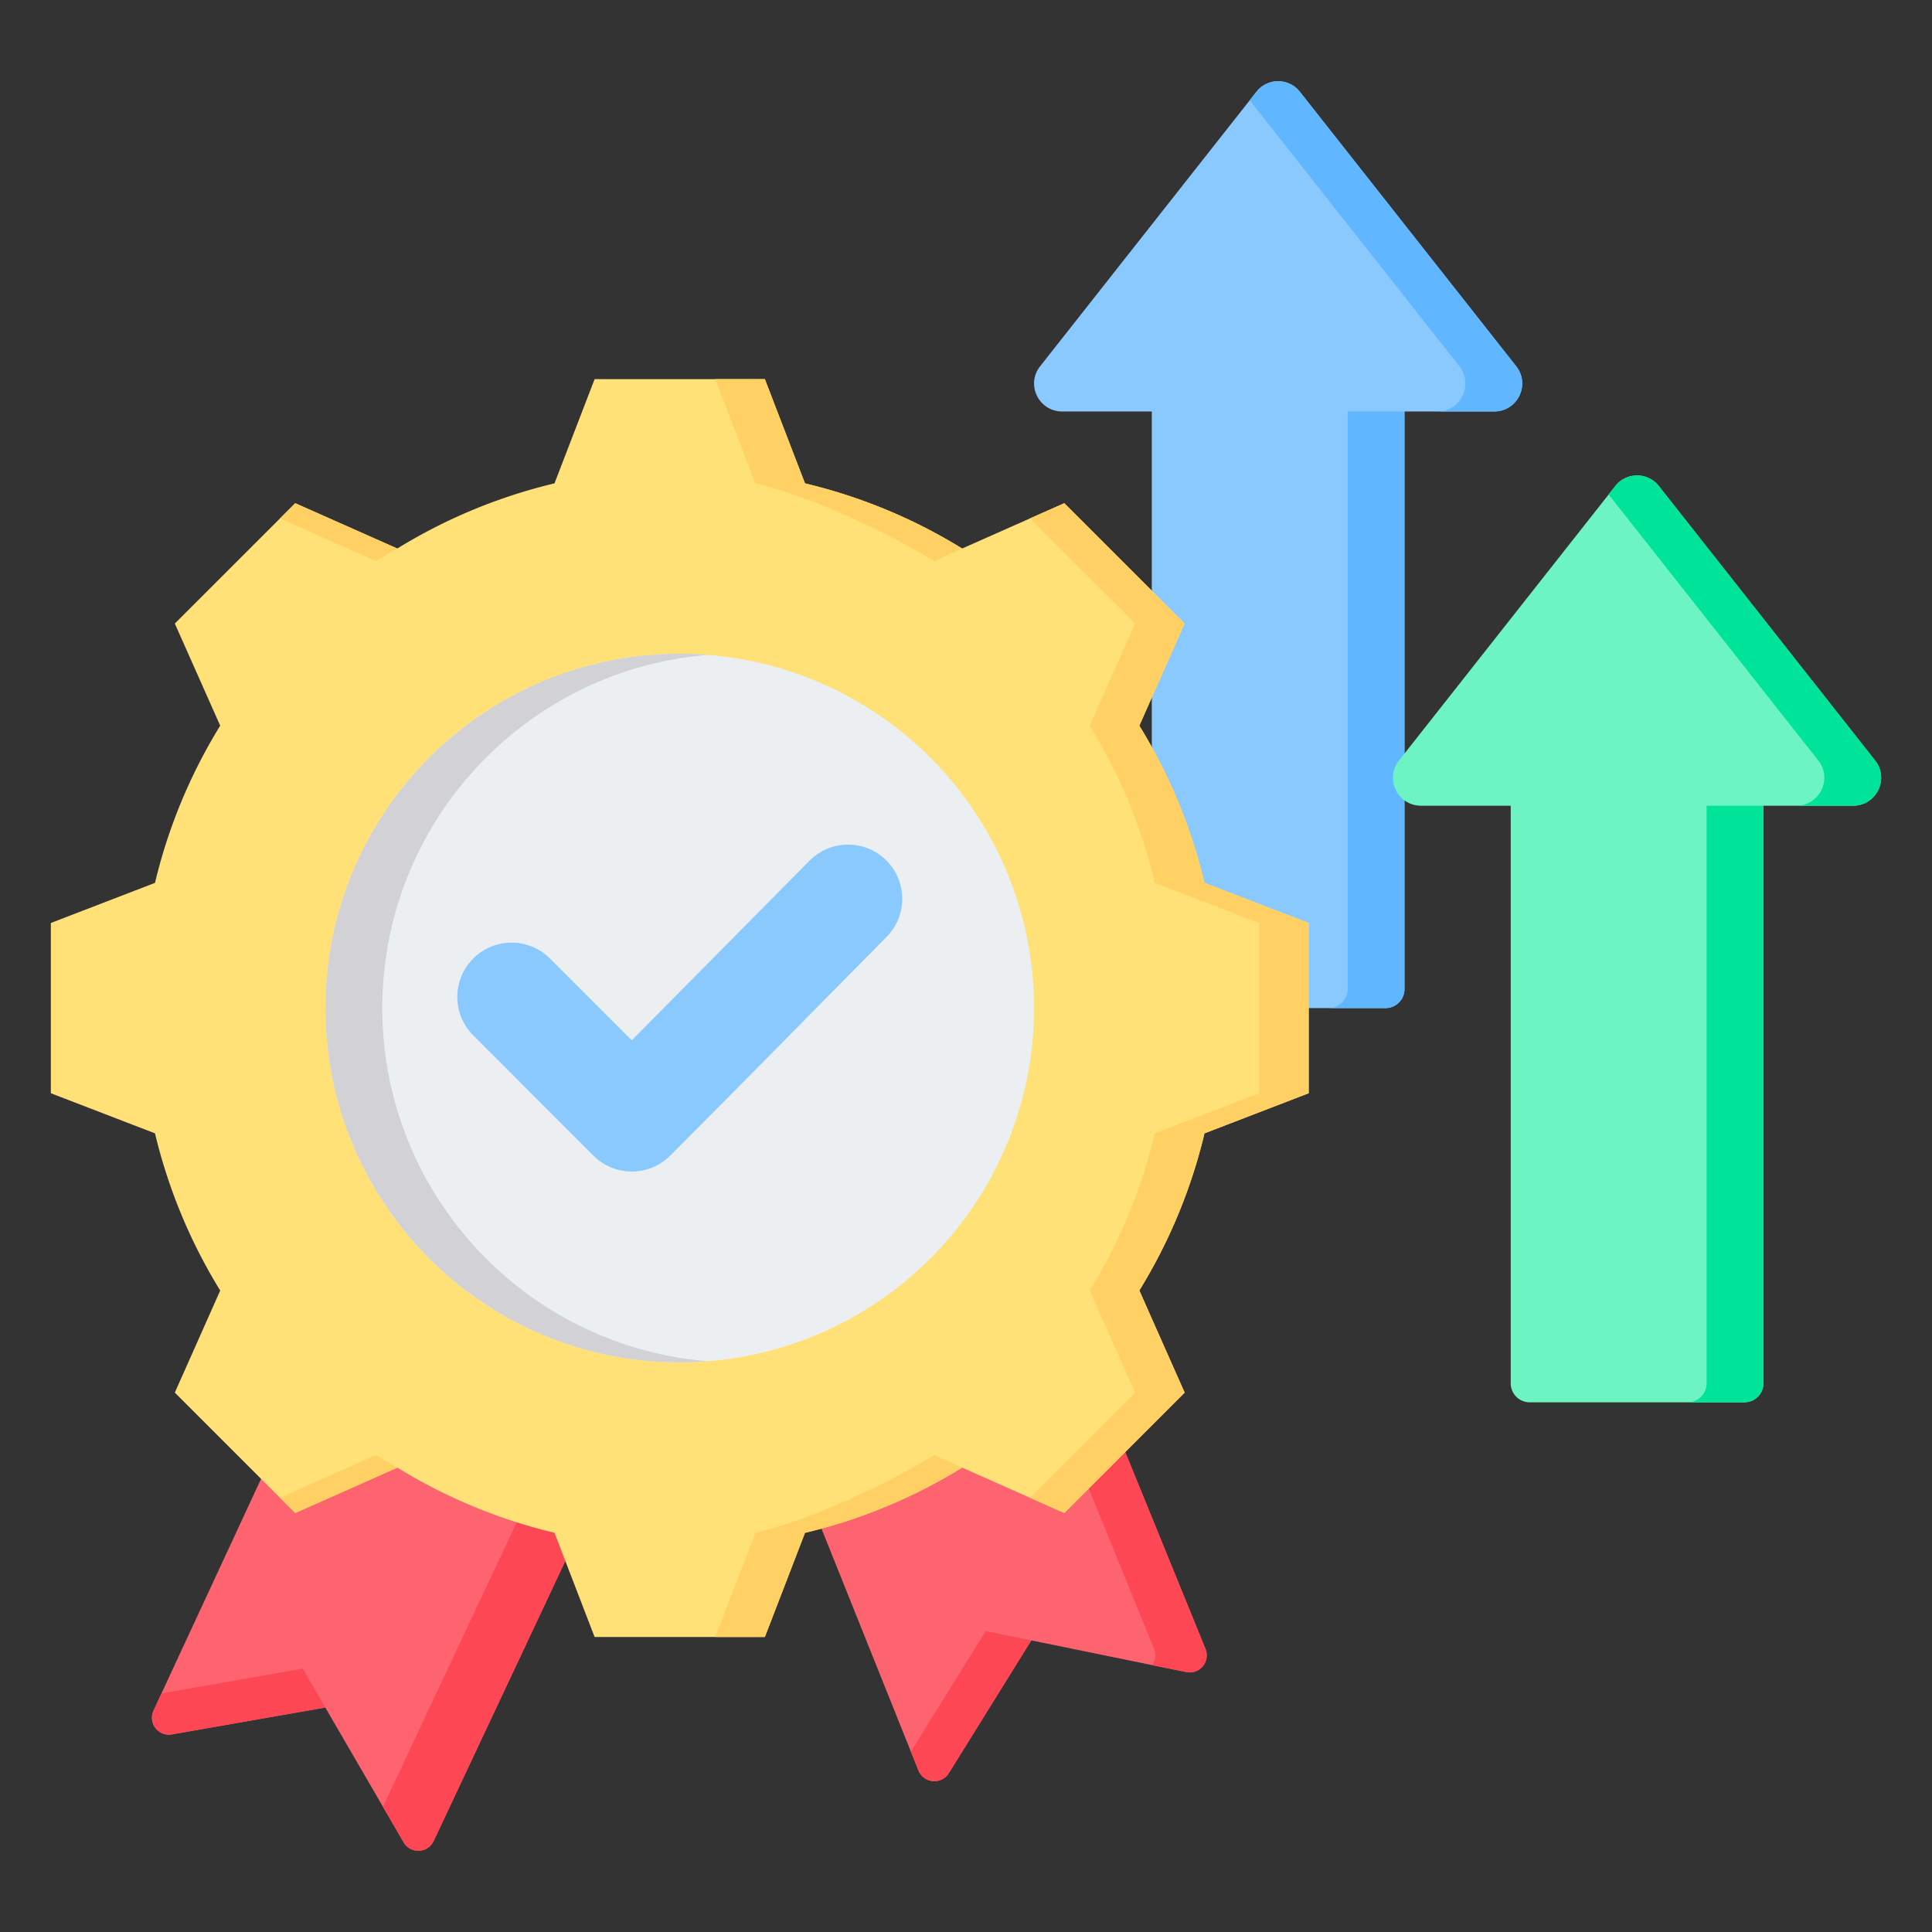 <svg xmlns="http://www.w3.org/2000/svg" xmlns:xlink="http://www.w3.org/1999/xlink" width="512" height="512" x="0" y="0" viewBox="0 0 510 510" style="enable-background:new 0 0 512 512" xml:space="preserve" fill-rule="evenodd"><rect x="0" y="0" width="510" height="510" fill="#333333" stroke="none"/>  <g>    <path fill="#8AC9FE" d="M280.391 108.621c-6.2 0-9.632-7.104-5.839-11.92l57.07-72.421a7.293 7.293 0 0 1 11.558 0l57.071 72.421c3.792 4.816.361 11.92-5.84 11.92h-23.659v152.485a5 5 0 0 1-5 5H309.05a5 5 0 0 1-5-5V108.621z" opacity="1" data-original="#8ac9fe"></path>    <path fill="#60B7FF" d="m329.901 26.464 1.721-2.184a7.293 7.293 0 0 1 11.558 0l57.071 72.421c3.792 4.816.361 11.92-5.84 11.92h-15c6.201 0 9.632-7.104 5.84-11.92zm40.851 82.157v152.485a5 5 0 0 1-5 5h-15a5 5 0 0 0 5-5V108.621z" opacity="1" data-original="#60b7ff"></path>    <path fill="#6CF5C2" d="M375.134 212.688c-6.201 0-9.632-7.104-5.84-11.92l57.07-72.421a7.293 7.293 0 0 1 11.559 0l57.07 72.421c3.793 4.816.361 11.92-5.84 11.92h-23.658v152.485a5 5 0 0 1-5 5h-56.703a5 5 0 0 1-5-5V212.688z" opacity="1" data-original="#6cf5c2"></path>    <path fill="#00E499" d="m424.644 130.531 1.72-2.184a7.293 7.293 0 0 1 11.559 0l57.07 72.421c3.793 4.816.361 11.92-5.84 11.92h-15c6.201 0 9.633-7.104 5.84-11.92zm40.851 82.157v152.485a5 5 0 0 1-5 5h-15a5 5 0 0 0 5-5V212.688z" opacity="1" data-original="#00e499"></path>    <path fill="#FE646F" d="m158.406 392.534-43.935 93.459a4.475 4.475 0 0 1-7.921.344l-20.68-35.589-40.516 7.098a4.476 4.476 0 0 1-4.832-6.293l43.835-94.456z" opacity="1" data-original="#fe646f"></path>    <path fill="#FD4755" d="m144.009 385.644 14.397 6.89-43.935 93.459a4.475 4.475 0 0 1-7.921.344l-5.46-9.396zM85.87 450.748l-40.516 7.098a4.476 4.476 0 0 1-4.832-6.293l2.104-4.533 37.283-6.531z" opacity="1" data-original="#fd4755"></path>    <path fill="#FE646F" d="m205.395 374.941 71.059-42.125 41.756 102.435a4.517 4.517 0 0 1-5.091 6.133l-40.879-8.363-21.763 35.037a4.519 4.519 0 0 1-8.034-.703z" opacity="1" data-original="#fe646f"></path>    <path fill="#FD4755" d="m265.535 339.289 10.919-6.473 41.756 102.435a4.517 4.517 0 0 1-5.091 6.133l-8.953-1.831a4.518 4.518 0 0 0 .486-4.302zm6.705 93.732-21.763 35.037a4.519 4.519 0 0 1-8.034-.703l-1.996-4.978 19.764-31.817z" opacity="1" data-original="#fd4755"></path>    <path fill="#FFE177" d="M212.494 127.596a141.551 141.551 0 0 1 41.493 17.198l26.962-11.962 31.767 31.767-11.961 26.962a141.576 141.576 0 0 1 17.197 41.493l27.511 10.589v44.945l-27.511 10.589a141.662 141.662 0 0 1-17.197 41.473l11.961 26.963-31.767 31.786-26.962-11.981a141.624 141.624 0 0 1-41.493 17.217l-10.589 27.492h-44.944l-10.589-27.512a141.652 141.652 0 0 1-41.474-17.197l-26.962 11.981-31.787-31.786L58.13 340.67a142.022 142.022 0 0 1-17.216-41.493l-27.493-10.589v-44.945l27.493-10.589a141.594 141.594 0 0 1 17.216-41.493l-11.981-26.962 31.787-31.767 26.943 11.962a141.978 141.978 0 0 1 41.493-17.198l10.589-27.511h44.944z" opacity="1" data-original="#ffe177"></path>    <path fill="#FFD064" d="m271.89 136.852 9.059-4.02 31.767 31.767-11.961 26.962a141.576 141.576 0 0 1 17.197 41.493l27.511 10.589v44.945l-27.511 10.589a141.662 141.662 0 0 1-17.197 41.473l11.961 26.963-31.767 31.786-9.059-4.02 27.766-27.766-11.981-26.963a141.608 141.608 0 0 0 17.197-41.473l27.512-10.589v-44.945l-27.512-10.589a141.522 141.522 0 0 0-17.197-41.493l11.981-26.962zm-197.974 0 4.02-4.02 26.943 11.962a124.33 124.33 0 0 0-5.628 3.314zm138.578-9.256a141.551 141.551 0 0 1 41.493 17.198l-7.432 3.314c-12.825-7.903-32.473-17.021-47.141-20.512l-10.589-27.511h13.08zM104.898 387.418l-26.962 11.981-4.02-4.02 25.335-11.256a132.51 132.51 0 0 0 5.647 3.295zm149.089 0a141.624 141.624 0 0 1-41.493 17.217l-10.589 27.492h-13.08l10.589-27.492c14.668-3.491 34.316-12.609 47.16-20.512z" opacity="1" data-original="#ffd064"></path>    <circle cx="179.442" cy="266.106" r="93.524" fill="#ECEFF1" opacity="1" data-original="#eceff1"></circle>    <path fill="#D1D1D6" d="M186.942 359.332a94.47 94.47 0 0 1-7.5.297c-51.617 0-93.523-41.906-93.523-93.523s41.906-93.524 93.523-93.524c2.525 0 5.026.1 7.5.297-48.116 3.825-86.023 44.134-86.023 93.227 0 49.092 37.907 89.401 86.023 93.226z" opacity="1" data-original="#d1d1d6"></path>    <path fill="#8AC9FE" d="m166.765 274.618 46.955-47.445c5.563-5.592 14.643-5.621 20.235-.058s5.621 14.614.058 20.235c-19.053 19.226-37.962 38.567-57.102 57.707-5.592 5.592-14.671 5.592-20.263 0l-31.736-31.765c-5.592-5.592-5.592-14.643 0-20.264 5.592-5.592 14.672-5.592 20.263 0z" opacity="1" data-original="#8ac9fe"></path>  </g></svg>